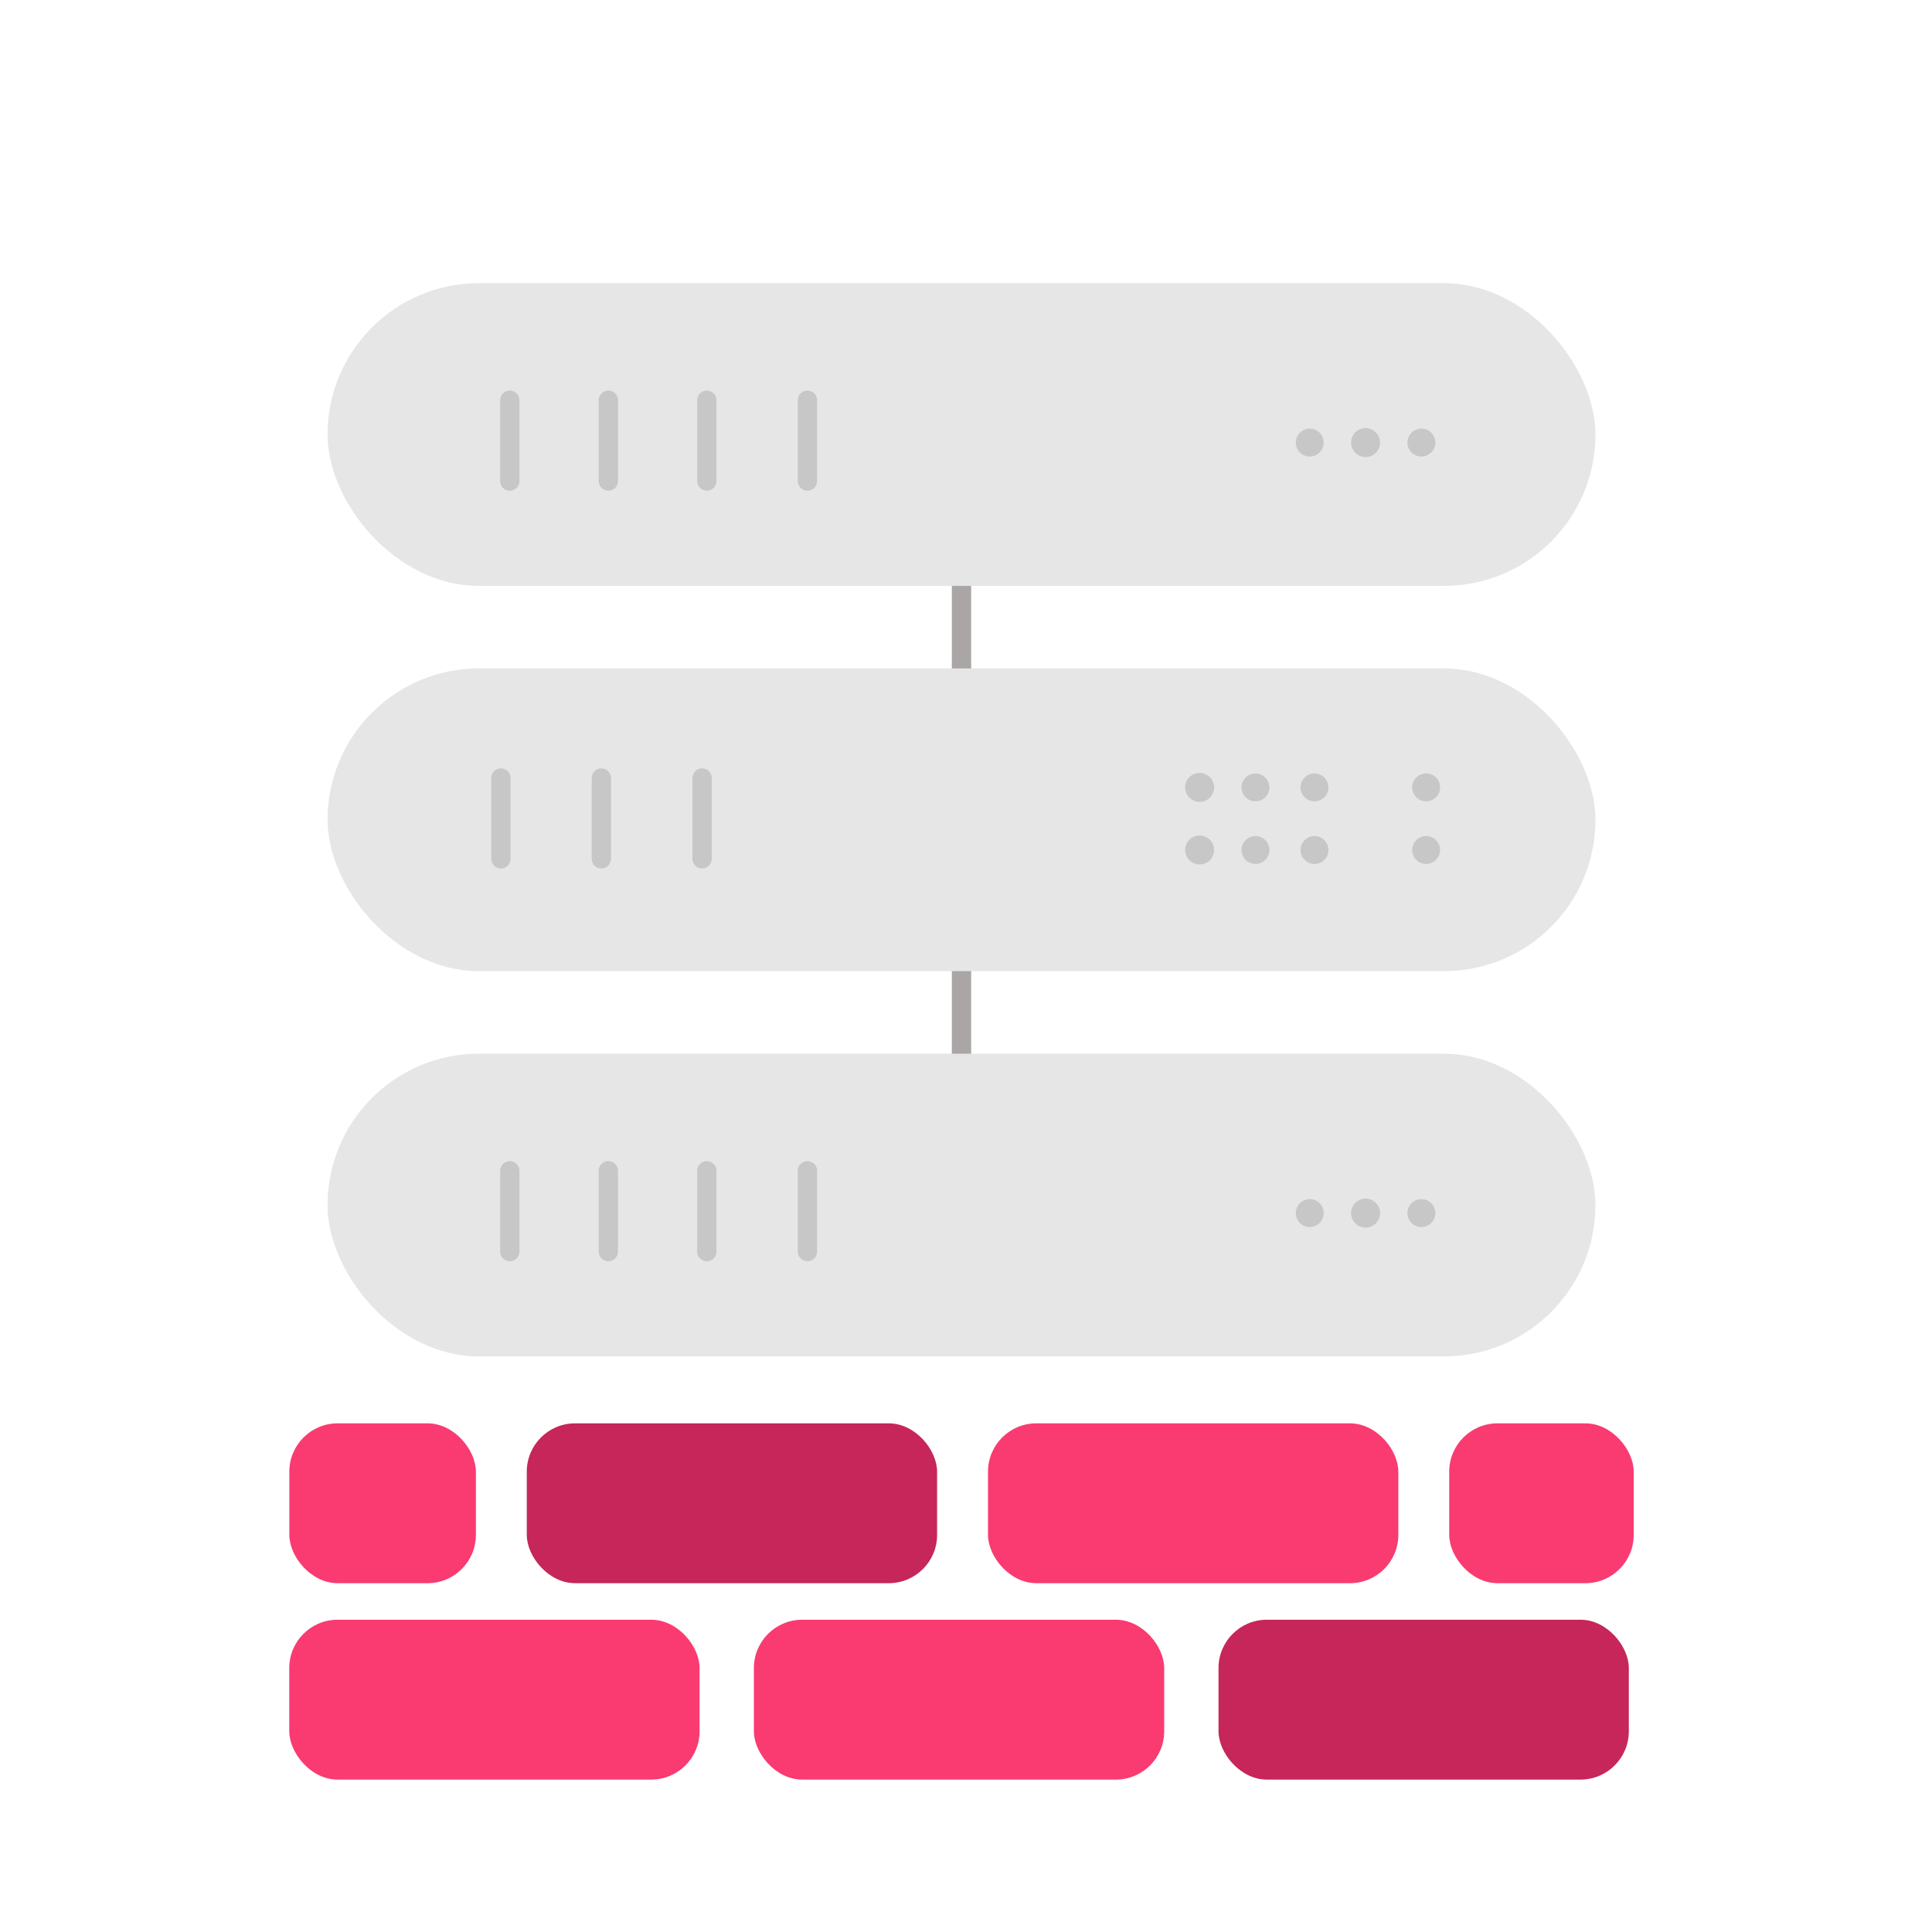 <svg id="Layer_1" data-name="Layer 1" xmlns="http://www.w3.org/2000/svg" viewBox="0 0 1000 1000"><defs><style>.cls-1,.cls-3{fill:none;stroke-linecap:round;stroke-miterlimit:10;stroke-width:10px;}.cls-1{stroke:#aba6a6;}.cls-2{fill:#e6e6e6;}.cls-3{stroke:#c7c7c7;}.cls-4{fill:#c7c7c7;}.cls-5{fill:#f93b71;}.cls-6{fill:#c62659;}</style></defs><title>Servidores-5_Red privada</title><g id="Server-6" data-name="Server"><line class="cls-1" x1="497.67" y1="207.48" x2="497.67" y2="621.62"/><rect class="cls-2" x="169.54" y="345.98" width="656.26" height="156.68" rx="78.34" ry="78.34"/><line class="cls-3" x1="311.26" y1="402.71" x2="311.26" y2="444.52"/><line class="cls-3" x1="259.27" y1="402.71" x2="259.27" y2="444.52"/><line class="cls-3" x1="363.4" y1="402.71" x2="363.4" y2="444.52"/><circle class="cls-4" cx="680.39" cy="439.96" r="7.22"/><circle class="cls-4" cx="738.17" cy="439.96" r="7.22"/><circle class="cls-4" cx="620.93" cy="439.96" r="7.5"/><circle class="cls-4" cx="649.82" cy="439.96" r="7.22"/><circle class="cls-4" cx="680.39" cy="407.55" r="7.22"/><circle class="cls-4" cx="738.17" cy="407.55" r="7.22"/><circle class="cls-4" cx="620.93" cy="407.55" r="7.5"/><circle class="cls-4" cx="649.82" cy="407.55" r="7.22"/><rect class="cls-2" x="169.54" y="146.57" width="656.26" height="156.68" rx="78.34" ry="78.34"/><circle class="cls-4" cx="677.93" cy="229.08" r="7.22"/><circle class="cls-4" cx="706.82" cy="229.08" r="7.5"/><circle class="cls-4" cx="735.71" cy="229.08" r="7.22"/><line class="cls-3" x1="417.93" y1="248.98" x2="417.93" y2="207.17"/><line class="cls-3" x1="365.86" y1="248.98" x2="365.86" y2="207.17"/><line class="cls-3" x1="314.87" y1="248.98" x2="314.87" y2="207.17"/><line class="cls-3" x1="263.87" y1="248.98" x2="263.87" y2="207.17"/><rect class="cls-2" x="169.54" y="545.39" width="656.26" height="156.68" rx="78.34" ry="78.34"/><circle class="cls-4" cx="677.93" cy="627.9" r="7.22"/><circle class="cls-4" cx="706.82" cy="627.9" r="7.5"/><circle class="cls-4" cx="735.71" cy="627.9" r="7.22"/><line class="cls-3" x1="417.93" y1="647.81" x2="417.93" y2="605.99"/><line class="cls-3" x1="365.86" y1="647.81" x2="365.86" y2="605.99"/><line class="cls-3" x1="314.87" y1="647.81" x2="314.87" y2="605.99"/><line class="cls-3" x1="263.87" y1="647.81" x2="263.87" y2="605.99"/></g><rect class="cls-5" x="149.72" y="838.37" width="212.38" height="82.74" rx="25" ry="25"/><rect class="cls-5" x="390.21" y="838.37" width="212.38" height="82.74" rx="25" ry="25"/><rect class="cls-6" x="630.7" y="838.37" width="212.38" height="82.74" rx="25" ry="25"/><rect class="cls-6" x="272.66" y="736.72" width="212.38" height="82.74" rx="25" ry="25"/><rect class="cls-5" x="149.76" y="736.72" width="96.56" height="82.74" rx="25" ry="25"/><rect class="cls-5" x="750.11" y="736.72" width="95.5" height="82.74" rx="25" ry="25"/><rect class="cls-5" x="511.39" y="736.72" width="212.38" height="82.74" rx="25" ry="25"/></svg>